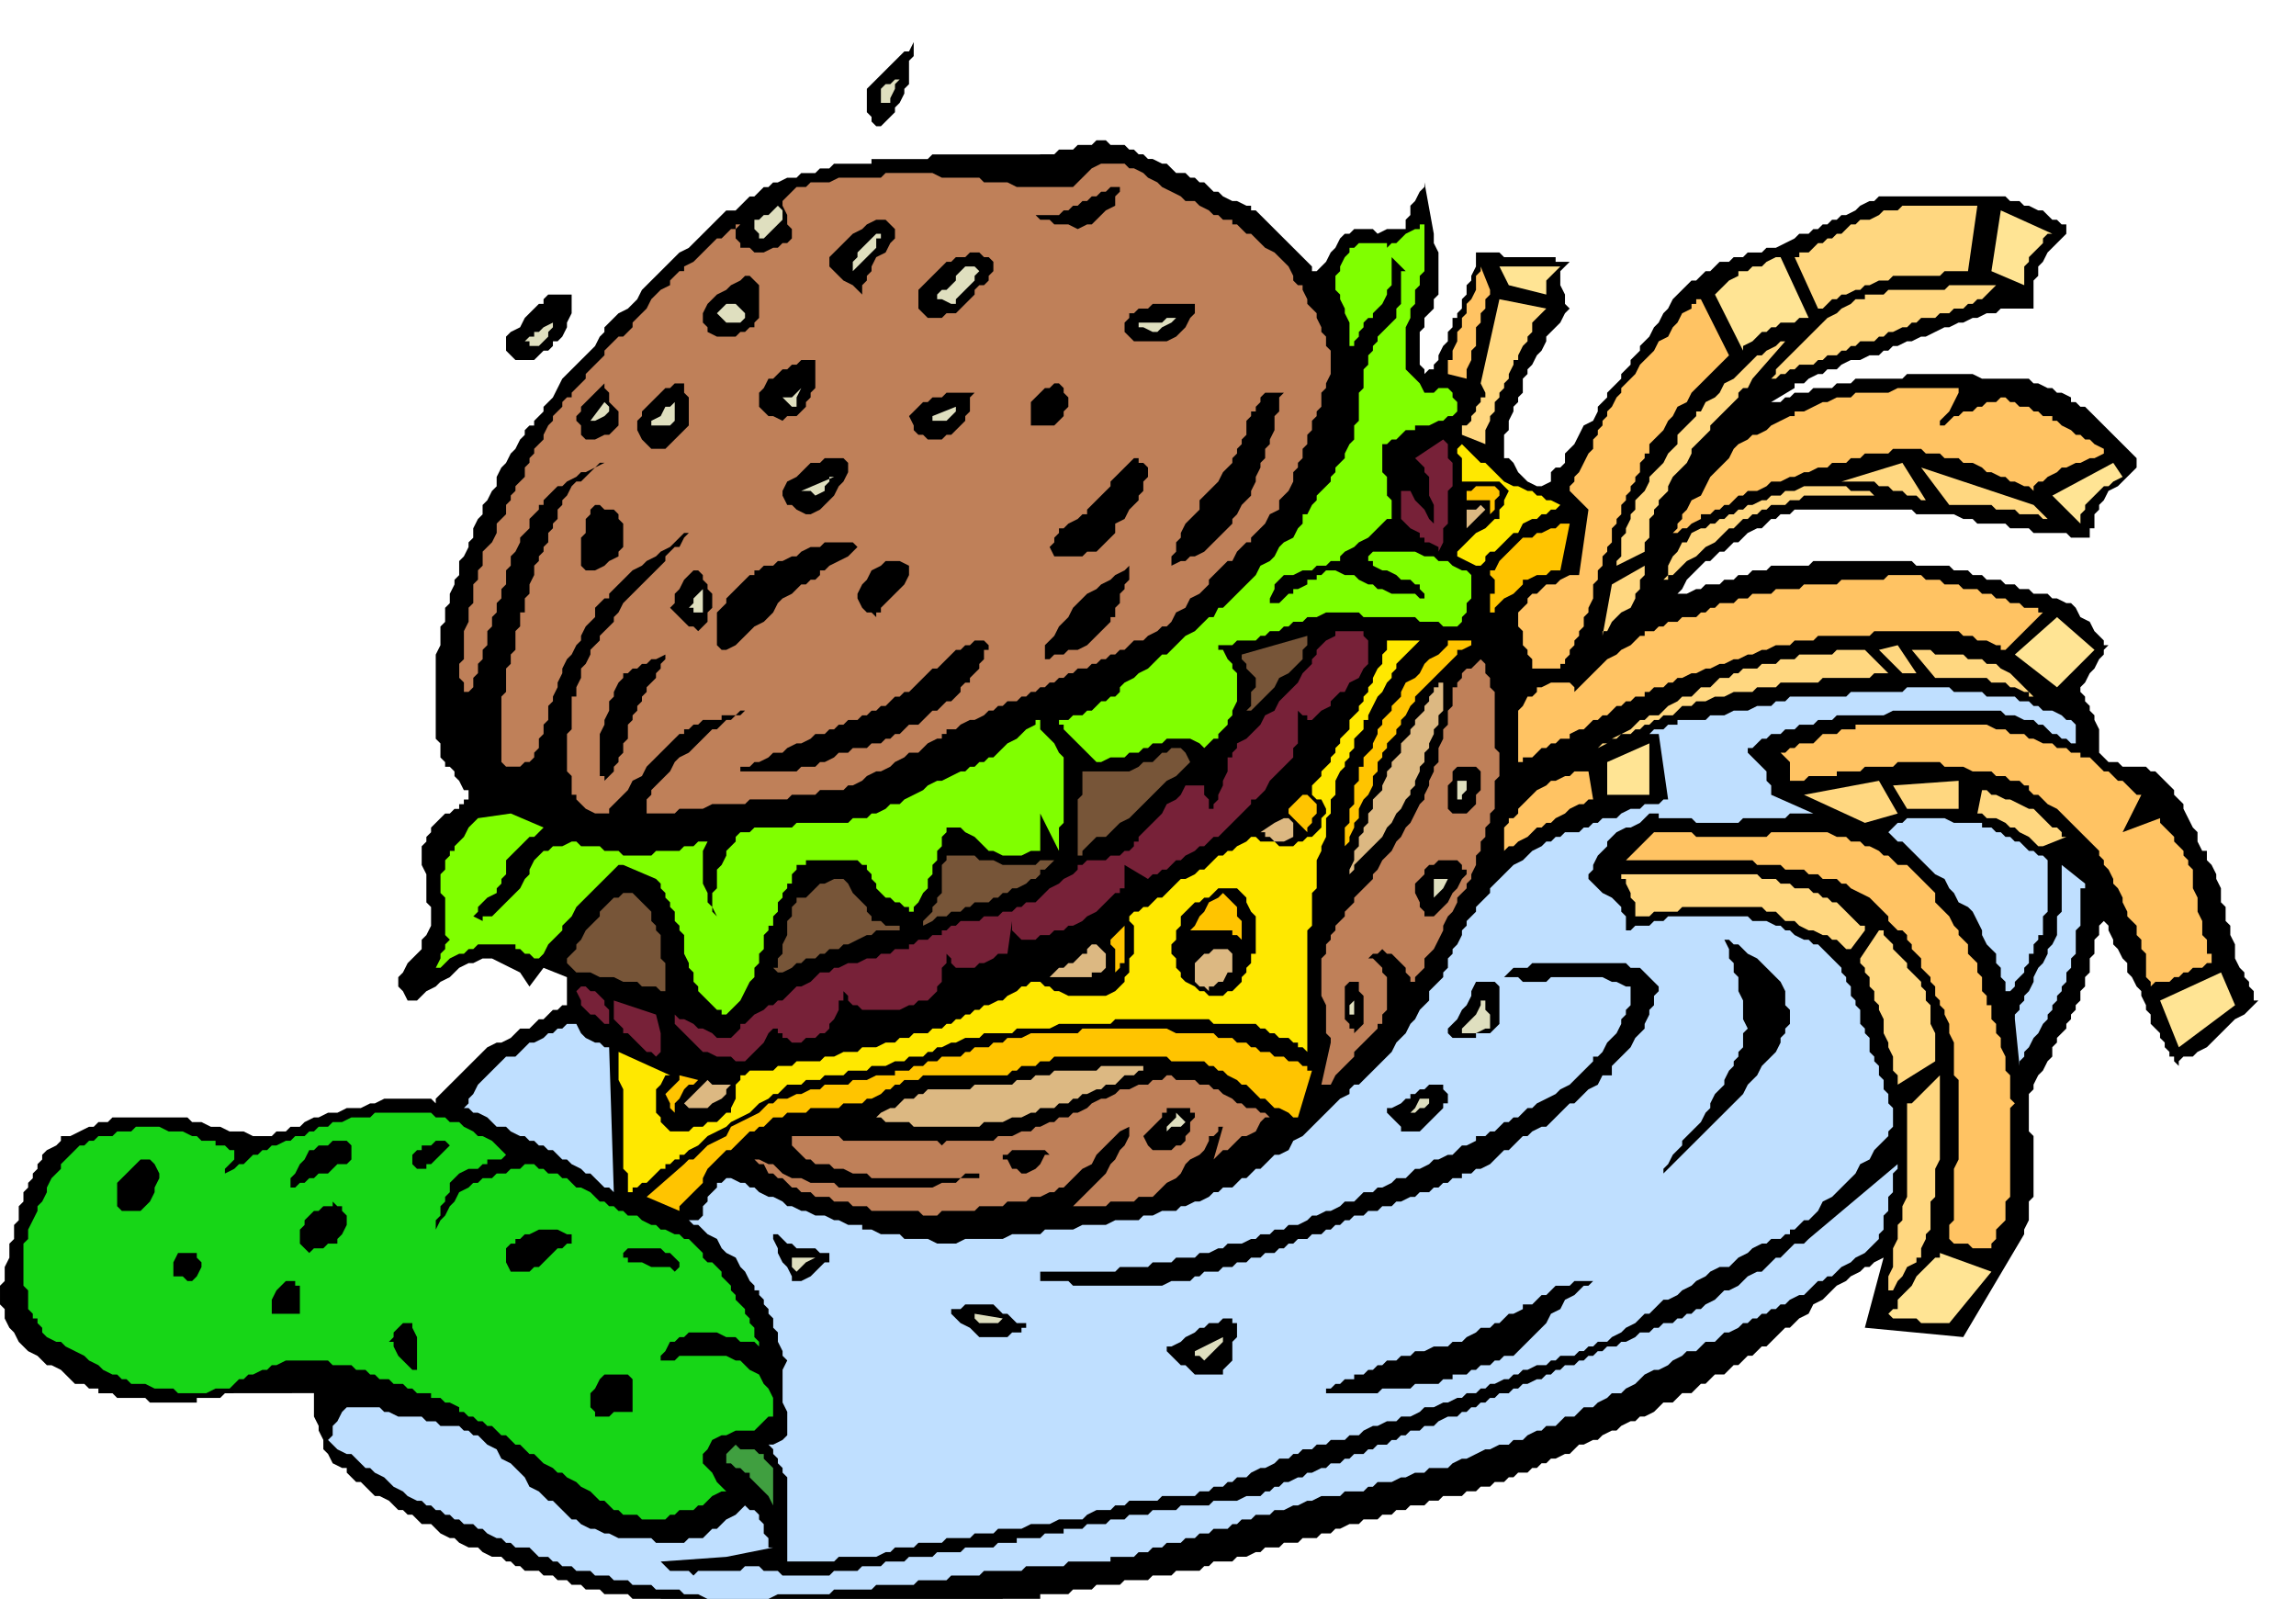 <svg xmlns="http://www.w3.org/2000/svg" width="490.455" height="341.545" fill-rule="evenodd" stroke-linecap="round" preserveAspectRatio="none" viewBox="0 0 490 342"><style>.brush1{fill:#000}.pen1{stroke:none}.brush2{fill:#bf8059}.brush3{fill:#80ff00}.brush4{fill:#ffc363}.brush5{fill:#ffd780}.brush6{fill:#ffe494}.brush7{fill:#772138}.brush8{fill:#ffe800}.brush9{fill:#ffc400}.brush10{fill:#dcb882}.brush12{fill:#bfdfff}.brush14{fill:#dfdfbf}</style><path d="M222 33h3l1-1h3l1-1h3l1-1h2l1 1h3l1 1h1l1 1h1l1 1h1l2 1h1l1 1 1 1h2l1 1h1l1 1h1l1 1 1 1h1l1 1 2 1h1l2 1h1v1h1l1 1 1 1 1 1 1 1 1 1 2 2 1 1 1 1 1 1 1 1 1 1v1h1l1-1 1-1 1-2 1-1 1-2 1-1h1l1-1h4l1 1 2-1h4v-2l1-1v-2l1-1 1-2 1-1v-1l2 11v2l1 2v9l-1 1v2l-1 1-1 1v2l-1 1v7l1 1v1l1-1h1v-1l1-1v-1l1-2 1-1v-2l1-1v-2h1v-1l1-1v-2l1-1v-2l1-1v-1l1-2v-3h5l1 1h11v1h3l-1 1-1 1v3l1 2v2l1 1-1 1-1 2-1 1-1 1-1 1v1l-1 2-1 1-1 2-1 1v1l-1 1v3l-1 1v1l-1 1v1l-1 2v2l-1 1v5h1l1 1 1 2 1 1 1 1 2 1h1l2-1v-2l1-1h1l1-1v-2l1-1 1-1 1-2 1-2 2-1 1-2v-1l1-1 1-1v-1l1-1 1-1 1-1v-1l1-1 1-1v-1l1-1 1-1v-1l1-1 1-1 1-2 1-1 1-2 1-1 1-2 1-1 1-1 1-1 1-1h1l1-1 1-1h1l1-1 1-1h2l1-1h2l1-1h3l1-1h2l2-1 2-1 1-1h2l1-1h1l1-1h1l1-1h1l1-1h1l2-1 1-1 2-1h1l1-1h27l1 1h2l1 1h1l2 1h1l1 1 1 1h1l1 1h1v2l-1 1-1 1-1 1-1 1-1 2-1 1v2l-1 1v6h-7l-1 1h-2l-2 1h-1l-2 1h-1l-2 1h-1l-2 1-2 1h-1l-2 1h-1l-2 1h-1l-1 1h-1l-1 1h-2l-2 1h-2l-2 1-1 1h-2l-1 1h-1l-2 1-1 1h-2v1l-5 3h2l1-1h1l1-1h3l1-1h4l1-1h3l1-1h10l1-1h14l2 1h10l1 1h1l2 1h1l1 1h1l2 1v1h1l1 1h1l1 1 1 1 1 1 1 1 1 1 1 1 1 1 1 1 1 1 1 1 1 1v2l-1 1-1 1-2 2-2 1-1 2-1 1v1l-1 1v3h-1v2h-4l-1-1h-7l-1-1h-4l-1-1h-6l-1-1h-2l-2-1h-8l-1-1h-25l-1 1h-2l-1 1h-1l-1 1-1 1h-1l-2 1-1 1-1 1h-1l-1 1-1 1h-1l-1 1-1 1h-1l-1 1-1 1-1 1-1 1-1 2-1 1v1-1h2l2-1h1l1-1h3l1-1h2l1-1h2l1-1h3l1-1h8l1-1h21l1 1h7l1 1h3l1 1h2l1 1h3l1 1h2l1 1h2l1 1h3l1 1h1l2 1h1l1 1 1 2 2 1 1 2 1 1 1 1v1h1l-1 1v1l-1 1-1 2-1 1-1 2-1 1v1l1 1v1l1 1v1l1 1v1l1 2v5l1 1 1 1h2l1 1h5l1 1h1l1 1 1 1 1 1 1 1v1l1 1 1 1v1l1 2 1 2 1 1v2l1 2h1v2l1 1 1 2v1l1 2v3l1 1v3l1 1v2l1 2v3l1 2 1 1v1l1 1v1l1 1v2h1l-1 1-1 1-1 1-2 1-2 2-1 1-1 1-1 1-1 1-2 1-1 1h-2l-1 1v1l-1-1v-1h-1v-1l-1-1v-1l-1-1v-1l-1-1-1-1v-2l-1-1v-1l-1-2v-1l-1-1-1-2-1-1v-2l-1-1-1-2-1-1v-1l-1-2v-1l-1-1v-1 1l-1 1v2l-1 1v3l-1 1v3l-1 1v2l-1 1v2l-1 1v1l-1 1v1l-1 1v1l-1 1-1 1v1l-1 1v2l-1 1-1 2-1 1-1 2v1l-1 1v8l1 1v13l-1 1v4l-1 2v1l-13 22-21-2 4-15-2 1-1 1h-1l-1 1-2 1-1 1-2 1-1 1-2 2-2 1-1 2-2 1-2 2h-1l-1 1-1 1-1 1-1 1h-1l-1 1-1 1h-1l-1 1-1 1h-1l-1 1-1 1h-2l-1 1-1 1h-1l-1 1-1 1h-2l-1 1-1 1h-2l-1 1-1 1-2 1h-1l-1 1h-1l-2 1-1 1h-1l-2 1-1 1h-1l-2 1h-1l-1 1-1 1h-1l-2 1h-1l-1 1h-1l-1 1h-1l-1 1h-2l-1 1h-1l-1 1h-2l-1 1h-2l-1 1h-2l-1 1h-4l-1 1h-2l-1 1h-3l-1 1h-2l-1 1h-2l-1 1h-3l-1 1h-2l-2 1h-1l-1 1h-2l-1 1h-3l-1 1h-3l-1 1h-3l-1 1h-1l-2 1h-2l-1 1h-4l-1 1h-1l-1 1h-5l-1 1h-4l-1 1h-5l-1 1h-5l-1 1h-4l-1 1h-6v1h-8l-1 1h-5l-1 1h-5l-1 1h-6l-1 1h-17l-1-1h-15l-1-1h-10l-1-1h-6l-2-1h-6l-1-1h-5l-1-1h-3l-1-1h-2l-1-1h-2l-1-1h-2l-1-1h-3l-1-1h-1l-1-1h-1l-1-1h-2l-2-1-1-1h-2l-2-1-1-1h-1l-2-1-1-1-1-1h-2l-1-1-1-1h-1l-1-1h-1l-1-1-1-1-2-1h-1l-1-1-1-1-1-1h-1l-1-1-1-1v-1h-1l-2-1-1-2-1-1v-2l-1-2v-1l-1-2v-5H48l-1 1h-5v1H32l-1-1h-6l-1-1h-3v-1h-2l-1-1h-2l-1-1-1-1-1-1-2-1h-1l-1-1-1-1-2-1-1-1-1-1-1-2-1-1-1-2v-2l-1-1v-4l1-1v-3l1-2v-3l1-1v-3l1-1v-3l1-1v-2l1-1v-1l1-1v-1l1-1v-1l1-1v-1l1-1 2-1 1-1v-1h2l2-1 2-1h1l1-1h2l1-1h16l1 1h2l2 1h2l2 1h3l2 1h4l1-1h2l1-1h2l1-1 2-1h1l2-1h2l2-1h3l2-1h1l2-1h10l1 1v-1l1-1 1-1 1-1 1-1 1-1 1-1 1-1 1-1 1-1 1-1 1-1 2-1h1l2-1 1-1 1-1h2l1-1 1-1h1l1-1 1-1h1l1-1h1v-6l-5-2-3 4-2-3-6-3h-2l-2 1h-1l-2 1-1 1-1 1-2 1-1 1-2 1-1 1-1 1h-2l-1-2-1-1v-2l1-1 1-2 1-1 1-1 1-1v-2l1-1 1-2v-4l-1-1v-6l-1-2v-4l1-1v-1l1-1v-1l1-1 1-1 1-1h1l1-1h1v-1h1v-1h1v-2h-1l-1-2-1-1v-1l-1-1h-1v-1l-1-1v-3l-1-1v-18l1-2v-4l1-1v-3l1-1v-2l1-2v-1l1-1v-3l1-1 1-2v-1l1-1v-2l1-2 1-1v-2l1-1 1-2 1-1v-2l1-2 1-1 1-2 1-1 1-2 1-1v-1l1-1h1v-1l1-1 1-1v-1l1-1 1-1 1-2 1-2 1-1 1-1 1-1 1-1 1-1 1-1 1-1 1-2 1-1v-1l1-1 1-1 1-1 2-1 1-1 1-1 1-2 1-1 1-1 1-1 1-1 1-1 1-1 1-1 1-1 2-1 1-1 1-1 1-1 1-1 1-1 1-1 1-1 1-1h2l1-1 1-1 1-1h1l1-1 1-1h1l1-1h1l2-1h2l1-1h3l1-1h2l1-1h8v-1h12l1-1h23zM108 73v2l1 1 1 1h4l1-1 1-1h1l1-1v-1h1l1-1 1-2v-1l1-2v-4h-5l-1 1v1h-1l-2 2-1 1-1 2-2 1-1 1v1zm77-53v4l1 1v1l1 1h1l1-1 1-1 1-1v-1l1-1 1-2v-1l1-1v-5l1-1V9l-1 2h-1l-1 1-1 1-1 1-1 1-1 1-1 1-1 1-1 1v1z" class="pen1 brush1"/><path d="M171 40h1l1-1h4l2-1h9l1-1h10l2 1h8l1 1h5l2 1h12l1-1 1-1 1-1 1-1 2-1h5l1 1h1l2 1 1 1 2 1 1 1 2 1 2 1 1 1h2l1 1 2 1 1 1h1l1 1h2v1h1l1 1 1 1h1l1 1 1 1 1 1 2 1 1 1 1 1 1 1 1 2v1l1 1h1v1l1 2v1l1 1 1 1v1l1 2v1l1 1v2l1 1v5l-1 2v1l-1 1v3l-1 1v1l-1 1v2l-1 1v2l-1 1v2l-1 1v1l-1 1v2l-1 2-1 1-1 1v2l-2 1-1 2-1 1-1 1-1 1v1h-1l-1 1-1 1-1 2h-1l-1 1-1 1-1 1-1 1v1l-1 1-1 1-2 1-1 2-2 1-1 2-1 1h-1l-1 1-2 1-1 1h-2l-1 1-1 1h-1l-1 1h-1l-1 1h-1l-1 1h-1l-1 1h-2l-1 1h-1l-1 1h-1l-1 1h-1l-1 1h-1l-1 1h-1l-1 1h-1l-1 1h-2l-1 1h-1l-1 1h-1l-1 1-2 1h-1l-2 1-1 1h-2v1h-1v1h-1l-2 1-1 1-1 1h-2l-1 1-2 1-1 1-2 1h-1l-2 1-1 1-2 1h-1l-1 1h-5l-1 1h-5l-1 1h-8l-1 1h-7l-2 1h-5l-1 1h-6v-3l1-1v-1l1-1 1-1 1-1 1-1 1-2 1-1 2-1 1-1 2-2 1-1 1-1h1l1-1 1-1h1l1-1h1l1-1h-1l-1 1h-3v1h-4l-1 1h-1l-1 1h-1v1h-1l-1 1-1 1-1 1-1 1-2 2-1 1-1 2-2 1-1 2-1 1-1 1-1 1-1 1v1h-3l-2-1-1-1-1-1v-1h-1v-4l-1-1v-8l1-1v-7h1v-2l1-2v-2l1-1 1-2v-1l1-1 1-1v-1l1-1 1-1 1-1v-1l1-1 1-2 1-1 1-1 1-1 1-1 1-1 1-1 1-1 1-1 1-1v-1l1-1 1-1h1l1-2 1-1h1-2l-1 1-1 1-1 1-2 1-1 1-2 1-1 1-2 1-1 1-2 2-1 1-1 1v1h-1l-1 1-1 1v2l-1 1-1 1-1 2v1l-1 1-1 2-1 1-1 2v1l-1 2v1l-1 2v1l-1 1v3l-1 1v2l-1 1v2l-1 1v1l-1 1h-1l-1 1h-3l-1-1v-14l1-1v-5l1-1v-2l1-1v-4l1-1v-3h1v-3l1-1v-2l1-2v-2l1-1v-1l1-1v-1l1-1v-2l1-1v-1l1-1v-2l1-1v-1l1-1 1-2 1-1h1l2-2 1-1 2-1h1l1-1h1-1l-1 1h-2l-1 1-2 1h-1l-1 1-2 1-1 1h-1l-1 1-1 1-1 1v1h-1v1l-1 1-1 1v2l-1 1-1 1v1l-1 2-1 1v2l-1 1v3l-1 1v2l-1 1v2l-1 1v2l-1 1v3l-1 1v2l-1 1v2l-1 1v2l-1 1h-1v-2l-1-1v-3l1-1v-6l1-2v-3l1-1v-4l1-1v-2l1-1v-3l1-1 1-1 1-2v-2l1-1 1-1v-2l1-1v-1l1-1v-1l1-1 1-1v-2l1-1v-1l1-1v-1l1-1 1-1v-1l1-2 1-1v-1l1-1 1-1v-1l1-1h1v-1l1-1 1-1 1-1v-1l1-1 1-1 1-1 1-1v-1l1-1 1-1 1-1h1l1-1 1-1v-1l1-1 1-1 1-1 1-2 1-1 1-1 2-1v-1l1-1 1-1h1v-1l2-1 1-1 1-1 1-1 1-1 1-1h1l1-1 1-1h1l1-1h-1v3l1 1v1h2l1 1h2l2-1h1l1-1h1l1-1v-2l-1-1v-2l-1-2v-1l1-1 1-1 1-1h1z" class="pen1 brush2"/><path d="M285 61v-2l1-1v-1l1-2 1-1v-1h1l1-1h6v1l1-1h1l1-1 1-1 2-1h1v-1h1v10l-1 1v2l-1 1v3l-1 1v2l-1 2v9l1 1 1 1 1 1 1 2h2l1-1h2l1 1v1l1 1v2l-1 1h-1l-1 1h-1l-2 1h-3v1h-2l-1 1-1 1h-1l-1 1h-1v6l1 1v4l1 1v4h-1l-1 1-1 1-1 1-1 1-2 1-1 1-2 1-1 1v1h-2l-1 1h-2l-1 1h-2l-2 1h-2l-1 1-1 1v1l-1 2v1h2l1-1 1-1h1v-1h1l2-1v-1h2v-1h1l1-1h2l2 1h2l1 1 2 1h1l1 1h1l2 1h5l1 1h1v-1l-1-1v-1h-1l-1-1h-2l-1-1-2-1h-1l-2-1v-1h-1v-1l1-1h9l2 1h2l1 1h2l1 1 2 1h1l1 1v5l-1 1v2l-1 1v1l-1 1h-3l-1-1h-4l-1-1h-11l-1-1h-7l-2 1h-2l-1 1h-2l-1 1h-1l-1 1h-2l-1 1h-1l-1 1h-4l-1 1h-3v1h1l1 2 1 1v1l1 1v6l-1 2v1l-1 1v1l-1 1-1 1v1h-1l-1 1-1 1v1-1l-1-1-2-1h-5l-1 1h-2l-1 1h-1l-1 1h-2l-1 1h-3l-2 1h-1l-1-1-2-2-1-1-1-1-1-1-1-1v-1h-1v-1h2l1-1h2l1-1h1l1-1 1-1h1l1-1h1l1-1v-1l1-1 2-1 1-1 2-1 1-1 1-1 1-1h1l1-1 1-1 2-2 2-1 1-1 2-2h1l1-2h1l1-1 1-1 1-1 2-2 1-1 1-1 1-2 2-1 1-1 1-2 1-1 2-1 1-2 1-1v-2h1l1-2 1-1v-1l1-1 1-1 1-1v-1l1-1v-1l1-1 1-1v-1l1-2 1-1v-3l1-1v-6l1-1v-4l1-1v-2l1-1v-1l1-1v-1l1-1 1-1 1-1 1-1v-2l1-1v-7h1l-1-1-1-1-1-1v6l-1 1v1l-1 2-1 1-1 1v1h-1l-1 1v1l-1 1v1l-1 1v1h-1v1-6l-1-2v-1l-1-2v-1l-1-1v-1z" class="pen1 brush3"/><path d="m309 80 4 1v-2l1-2v-2l1-1v-4l1-1v-2l1-1v-2l1-1v-1l-2-5v1l-1 1v3l-1 2-1 1v2l-1 1v2l-1 1v2l-1 2v2h-1v3z" class="pen1 brush4"/><path d="m320 64-4 18 1 2v1h-1v1l-1 1v1l-1 1v1l-1 1h-1v2l5 2v-3l1-2v-1l1-1v-2l1-1v-1l1-1v-1l1-1v-1l1-2v-1h1v-1l1-2 1-1v-1l1-1v-2l1-1 1-1 1-1-10-2z" class="pen1 brush5"/><path d="m320 57 2 4 8 2v-3l1-1 1-1 1-1h-13z" class="pen1 brush6"/><path d="M222 154v2l1 1 1 1 1 1 1 2 1 1v14l-1 1v5l-4-8v8h-2l-2 1h-4l-2-1h-1l-1-1-1-1-1-1-2-1-1-1h-3v1l-1 1v2l-1 1v2l-1 1v2l-1 1v2l-1 1-1 2-1 1v1h-1v-1h-1l-1-1h-1l-1-1h-1l-1-1-1-1v-1l-1-1v-1l-1-1v-1h-1l-1-1h-11v1h-2v1l-1 1v2h-1v1l-1 1v1l-1 1v2l-1 1v2h-1v1l-1 1v3l-1 1v2l-1 1v2l-1 1-1 2-1 2-1 1-1 1-1 1h-1v-1h-1l-1-1-1-1-1-1-1-1v-1l-1-1v-2l-1-1v-1l-1-2v-4l-1-1v-1l-1-1v-2l-1-1v-1l-1-1v-1l-1-1v-1l-1-1-7-3h-1l-1 1-1 1-1 1-2 2-2 2-1 1-1 1-1 2-1 1-1 1v1l-1 1-1 1-1 1-1 2-1 1h-1l-1-1h-1l-1-1h-1v-1h-8l-1 1h-1l-1 1h-1l-2 1-1 1-1 1h-1l-1 1 1-1 1-2v-1l1-1v-1l1-1-1-1v-8l-1-1v-4l1-1v-2l1-1v-1h1v-1l1-1 1-1 1-2 1-1 1-1 7-1 7 3-1 1-1 1h-1l-1 1-1 1-1 1-1 1-1 1v3l-1 1v1l-1 1v1l-2 1-1 1-1 1v1l-1 1 2 1v-1h2l1-1 1-1 1-1 1-1 1-1 1-1 1-2 1-1v-1l1-2 1-1 1-1h1l1-1h2l2-1h1l1 1h4l1 1h3l1 1h6l1-1h5l1-1h2l1-1h2l-1 2v7l1 2v2l1 1v1l1 1v1-1l-1-2v-3l1-1v-4l1-1 1-2v-1l1-1 1-1v-1l1-1h2l1-1h8l1-1h11l1-1h3l1-1h1l2-1 1-1h2l1-1 2-1 2-1 1-1 2-1h1l2-1 2-1h1l1-1h1l1-1h1l1-1h1l1-1 1-1 1-1 2-1 1-1 1-1 2-1v-1h1z" class="pen1 brush3"/><path d="m308 94 1 1v3l1 1v5l-1 1v7l-1 1v3l-1 2v-1l-2-1h-1v-1h-1v-1l-2-1-1-1-1-1v-6h2l1 2 1 1 1 1 1 2 1 1v-4l-1-2v-4l-1-1v-1l-1-1-1-1 6-4z" class="pen1 brush7"/><path d="m312 95 1 1 1 1 2 2h1l1 1 1 1 2 2 2 1h1l2 1h1l1 1h1l1 1h1l2 1h1-1l-1 1h-1l-1 1h-1l-1 1h-1l-2 1-1 2h-1l-1 1-1 1-1 1-1 1h-1l-1 1v1l-1 1h-1l-4-2v-1l1-1 1-1 1-1 1-1 2-1 1-1 1-1h1v-2l1-1v-1l1-2-1-1-1-1h-8v-5l-1-1v-1l1-1z" class="pen1 brush8"/><path d="M313 108v-3h1l1-1h4l1 1v1l-1 1v2l-1 1v-3h-5v1z" class="pen1 brush9"/><path d="M313 109h2l1-1 1 1-1 1-1 1-2 2v1-5z" class="pen1 brush10"/><path d="M318 123v-1h1l1-2 1-1 1-1 2-2 1-1h2l1-1h1l2-1h1l1-1h2l-2 10h-2l-1 1h-2l-2 1h-1v1l-1 1-1 1-2 1-1 1-1 1v1h-1v1-5h1v-3l-1-1z" class="pen1 brush9"/><path d="m335 105 4 4-2 14h-2l-2 1-1 1h-2l-1 1-1 1h-1l-1 1v1l-2 2v3l1 1v3l1 1v1l1 1v2h6v-1h1v-1l1-1v-1l1-1v-1l1-1v-1l1-1v-2l1-1v-1l1-2v-3l1-1v-2l1-1v-2l1-1v-1l1-1v-3l1-1v-1l1-1v-2l1-1v-1l1-1v-1l1-1v-1l1-1v-2l1-1v-1h1v-2l1-1 1-1 1-1 1-2 1-1 1-2 2-1 1-2 1-1 1-1 2-2 1-1 1-1 1-1 1-1-6-12h-1v1h-1v1l-2 1-1 2-1 1-1 2-2 1-1 2-2 2-1 1-1 2-1 1-1 1-1 1v1l-1 1-1 2-1 1v1l-1 1v1l-1 1v1l-1 1v2l-1 1-1 2-1 2-1 1v1l-1 1v1z" class="pen1 brush4"/><path d="m366 63 6 12v-1l2-1 1-1 1-1h1l1-1h1l1-1h3l1-1h2l-6-13h-1l-2 1-1 1h-2l-1 1h-2v1l-2 1-1 1-1 1-1 1z" class="pen1 brush6"/><path d="M383 55h1v-1h2l1-1 1-1h1l1-1h1l1-1h1l1-1 1-1h1l1-1h2l2-1 1-1h3l1-1h16l-2 14h-5l-1 1h-10l-1 1h-2l-2 1h-1l-1 1h-1l-2 1h-1l-1 1h-1l-1 1-1 1h-1l-5-11z" class="pen1 brush5"/><path d="m427 45-2 13 7 3v-4l1-1v-1l1-1 1-1 1-1v-1l1-1h1l-11-5z" class="pen1 brush6"/><path d="m378 81 1-1v-1l1-1 1-1 1-1 2-2 1-1 2-2 1-1 2-2 2-1 1-1 2-1 1-1h2v-1h4l1-1h12l1-1h11-1l-1 1-1 1-1 1h-1l-1 1h-1l-1 1h-2l-1 1h-2l-1 1h-3l-1 1h-1l-1 1h-1l-2 1h-1l-1 1h-1l-1 1h-3l-1 1h-1l-1 1h-1l-1 1h-2l-1 1h-1l-1 1h-3l-1 1h-1l-1 1h-1l-1 1h-1zm-36 55 2-11 7-4v2l-1 1v2l-1 1v1l-1 2-2 1-1 1-1 1-1 2h-1v1zm3-15v-1l1-1v-4l1-1v-1l1-2v-1l1-1v-2l1-1 1-1 1-2v-1l1-1 1-1 1-1 1-2 1-1 1-1v-2l1-1 1-1 1-1 1-1v-1h1l1-2 2-1 1-1 1-2 2-1 1-1 1-1 2-2 1-1h1l1-1 2-1 1-1h1l-7 8-1 2h-1l-1 1v1l-1 1-1 1-1 1-1 1-1 1-1 1v1l-1 1-1 1-1 1-1 1v1l-1 2-1 1-1 1-1 1-1 2v1l-1 1-1 1v1l-1 1v1l-1 1v4l-1 1v2l-6 3z" class="pen1 brush5"/><path d="m357 114 1-1v-1l1-1v-1l1-1 1-2 2-1 1-2 1-2 1-1 2-2 1-1 1-2 1-1 2-1 1-1h1l2-1 1-1 2-1 2-1h1v-1h2l2-1 2-1h1l2-1h3l1-1h7l2-1h13v1l-1 2-1 2-1 1-1 1v1h1l1-1 1-1h1l1-1h2l1-1h1l1-1h2l1-1h1l1 1h1l1 1h2l1 1h1l1 1h2v1h1l1 1 2 1 1 1h1l1 1h1l1 1 2 1v1h1-1l-2 1h-1l-2 1h-1l-2 1h-1l-1 1-2 1-1 1h-1l-1 1v1l-1-1h-1l-2-1h-1l-1-1h-1l-2-1h-1l-1-1-2-1h-2l-1-1h-3l-1-1h-3l-1-1h-6l-1 1h-5l-1 1h-2l-1 1h-3l-1 1h-2l-2 1h-1l-2 1h-1l-2 1h-2l-1 1-2 1h-2l-1 1h-1l-1 1-1 1h-1l-1 1h-1l-1 1h-2v1l-2 1-1 1h-1l-1 1h-1z" class="pen1 brush4"/><path d="m355 124 1-1v-2l1-2 1-1 1-2h1l1-2 2-1h1l1-1h1l1-1h1l1-1h1l1-1h1l1-1h1l2-1h1l1-1h2l1-1h2l2-1h9l1 1h4l1 1h-15l-1 1h-2l-1 1h-3l-1 1h-1l-1 1h-1l-1 1h-1l-1 1-1 1h-1l-1 1-1 1-1 1-2 1-1 1-1 1-2 1-1 1-1 1-1 1h-1v1h-1zm38-21h7l1 1h2l1 1h2l1 1h2l1 1h1l-5-8-13 4zm17-3 6 8h9l1 1h4l1 1h4l1 1h1l-3-3-24-8z" class="pen1 brush5"/><path d="m438 106 6 6v-2l1-1v-1l1-1 1-1 1-1 1-1h1l1-1 2-1-2-3-13 7z" class="pen1 brush6"/><path d="M329 147h-1v1l-1 1h-1l-1 2-1 1v12-1h1v-1h2l1-1 1-1h1l1-1h1l1-1h2v-1l2-1h1l1-1 1-1h1l1-1h1l1-1 1-1h1l1-1h1l1-1h2v-1h1l1-1h2l1-1h1l1-1h1l2-1h1l2-1h1l2-1h1l2-1h1l2-1h1l2-1h1l2-1h3l1-1h4l1-1h11l1-1h18l1 1h2l1 1h2l2 1h1v1h1l8-8h-1v-1h-3l-1-1h-2l-1-1h-2l-1-1h-2l-1-1h-3l-1-1h-3l-1-1h-3l-1-1h-7l-1 1h-9l-1 1h-7l-1 1h-5l-1 1h-4l-1 1h-2l-1 1h-3l-1 1h-1l-1 1h-1l-1 1h-3l-1 1h-2l-1 1h-1l-1 1h-2v1h-1l-1 1-1 1-2 1-1 1-2 1-1 1-1 1-1 1-1 1-1 1-1 1-1 1v-1l-1-1h-4l-2 1z" class="pen1 brush4"/><path d="M340 160h1l1-1h1l1-1h1l1-1 2-1 1-1 1-1h1l1-1h2l1-1 1-1 2-1 1-1h2l1-1 1-1h2l1-1 1-1h2l1-1h1l1-1h3l1-1h3l1-1h3l1-1h7l1-1h6l5 5h-3l-1 1h-10l-1 1h-8l-1 1h-4l-1 1h-4l-2 1h-2l-2 1h-2l-1 1h-2l-1 1-1 1h-2l-1 1h-1l-1 1h-1l-1 1h-1l-1 1h-2l-2 1-1 1-2 1h-1zm61-21 5 5h3l-4-6-4 1zm7 0 5 6h11l1 1h3l1 1h1l2 1h1v1h1l-1-1-1-1-2-2-1-1-2-1-1-1h-2l-1-1h-3l-1-1h-6l-1-1h-4z" class="pen1 brush5"/><path d="m439 132-9 8 9 7 8-8-8-7z" class="pen1 brush6"/><path d="m265 140 14-4v2l-1 1v2l-1 1-1 1-1 1-2 1-1 2-2 2-1 1-1 1-1 1h-1l1-1v-3l1-1v-2l-1-1-1-1v-1l-1-1v-1zm-11 23-1-2-1-1h-2l-1 1h-1l-1 1-1 1h-2l-1 1-2 1h-10v5l-1 1v13-1h1v-1l1-1 1-1 1-1h2l1-1 1-1 1-1 2-1 1-1 1-1 1-1 1-1 1-1 1-1 1-1 1-1 2-1 1-1 1-1 1-1zm-29 21-1 1-1 1h-1v1l-1 1h-1l-1 1-2 1h-1l-1 1h-1l-1 1h-1l-1 1h-3l-1 1h-1l-1 1h-2l-1 1h-2l-1 1-2 1v-1l1-1 1-1v-1l1-1v-1l1-1v-6l1-1v-1h6l1 1h3l2 1h7l1-1h3zm-33 15h-5l-1 1h-1l-2 1-2 1h-1l-1 1h-2l-1 1h-1l-1 1h-2l-1 1h-1l-1 1-2 1h-1l-1-1h1v-2l1-1v-2l1-2v-3l1-1v-2l1-1v-1h2l1-1 1-1 1-1h1l2-1h2l1 1 1 2 1 1 1 1 1 1v1l1 1v1h2l1 1h3v1zm-50 13v-6l-1-1v-5l-1-1v-1l-1-1v-2l-1-1-1-1-1-1-1-1h-2l-1 1h-1l-1 1-1 1-1 1v1l-1 1-1 1-1 1-1 2-1 1v1l-1 1-1 1v1l1 1 1 1h3l2 1h3l2 1h3l1 1h3l1 1h1z" class="pen1" style="fill:#775538"/><path d="m124 211-1 1 1 2v1l1 1 1 1h1l1 1 1 1h1v-3l-1-1v-1l-1-1-1-1h-1l-1-1h-1zm7 3v4l1 1 1 1v1h1l1 1 1 1 1 1 1 1h1l1 1 1-1v-4l-1-4-9-3zm13 3v2l1 1 1 1 1 1 1 1 1 1 1 1h1l2 1h3l1 1h2l1-1 1-1 1-1 1-1 1-2 1-1h1v-1 2h1v1h1l1 1h2l1-1h2l1-1h1l1-1v-1l1-1 1-2v-2h1v-5 3l1 1v1l1 1h1l1 1h8l2-1h1l1-1h2l1-1 1-1v-1l1-1v-3l1-1v-3 1l1 1v1l1 1h4l1-1h1l2-1 1-1h2l1-7v2l1 1 1 1h3l1-1h2l1-1h2l1-1h1l2-1 1-1 2-1 1-1 1-1 1-1 1-1h1v-1h1v-5l5 3 1-1h1l1-1h1l1-1 1-1h1l1-1 2-1 1-1h1l1-1 1-1h1l1-1 1-1 1-1 1-1 1-1 1-1 1-1v-1h1l1-1 1-1 1-2 1-1 1-1 1-1 1-1 1-1v-2l1-1v-9 2l1 1h1v1h1l1-1 1-1 2-1v-1l1-1 1-1h1l1-2 2-1 1-2 1-1v-5l-1-1v-1h-6v1l-2 1-1 1-1 1v1l-1 1v1l-1 1-1 1-1 2-1 1-1 1-1 1-1 1-1 2-2 1-1 2-1 1-1 1-1 1-2 1v1l-1 1v1h-1v3l-1 2v1l-1 2v1l-1 1v1h-1v-2l-1-1v-2h-4l-1 2-1 1-2 1-1 2-1 1-2 2-1 1-1 1v1h-1v1l-1 1h-1l-1 1h-2l-1 1h-4l-1 1h-1v1l-1 1-2 1-1 1-2 1-1 1-1 1-1 1h-2l-1 1h-1l-1 1h-2l-1 1h-3l-1 1h-4l-1 1h-1l-1 1h-1v1h-2l-1 1h-2l-1 1h-1v1h-3l-1 1h-2l-1 1h-2l-2 1h-2l-2 1h-1l-1 1h-2l-1 1-1 1-2 1h-1l-1 1-1 1-1 1h-1l-1 1h-1l-1 1-2 1-1 1-1 1h-1v1l-1 1-1 1h-3l-1-1-2-1h-1l-1-1-2-1h-1l-1-1z" class="pen1 brush7"/><path d="M296 137h8v-1h1-1v1h-1l-1 1-1 1-2 2-1 1v1l-1 1v1l-1 1-1 2-1 1-1 2-1 2v1h-1v2l-1 1-1 1v2l-1 1v1l-1 1v1l-1 1-1 2v3l-1 1v3l-1 1v4l-1 2v1l-1 2v6l-1 1v7l-1 1v26l1 1-1-1-1-1h-1v-1h-1l-1-1h-2l-1-1h-1l-1-1h-1l-1-1h-9l-1-1h-20l-1 1h-11l-2 1h-7l-1 1h-6l-1 1h-3l-2 1h-1l-2 1h-1l-1 1h-1l-1 1h-3l-1 1h-2l-2 1h-3l-1 1h-4l-1 1h-4l-1 1h-3l-1 1h-3l-1 1-1 1h-1l-1 1-2 1-1 1-1 1-2 1-2 1-1 1-2 1-2 1-1 1-1 1-2 1-1 1h-1v1h-1l-1 1h-1v1h-1l-1 1-1 1-1 1h-1l-1 1h-1v1h-1v1-5l-1-1v-17l-1-2v-6l11 5h-1l-1 2-1 1v5l1 1v1l1 1 1 1h4l1-1h2l1-1h2l1-1 1-1h1v-1l1-2v-3l1-1v-1h1l1-1h5l1-1h3l1-1h5l1-1h2l2-1h3l1-1h3l2-1h2l1-1h2l1-1h3l1-1h2l1-1h1l1-1h1l1-1h1l1-1h1l1-1h1l2-1h1l1-1 2-1 1-1h1l1-1h2l1 1h1l1 1h1l2 1h8l2-1 1-1 1-1v-1l1-1v-3l1-1v-6l-1-1v-1l1-1h1l1-1h1l1-1 1-1h1l1-1 1-1 1-1 1-1h1l2-1 1-1h1l1-1 1-1 1-1h1l1-1h1l1-1 2-1 1-1h1l1 1h3l1 1h3l1-1h1l1-1h1l1-1 1-1v-2l1-1v-1l-1-2h-1l-1-1v-2l1-1 1-1v-1l1-1 1-1v-1l1-1v-1l1-1v-1l1-1 1-1v-2l1-1 1-1v-1l1-1v-1l1-1v-1l1-1v-1l1-2 1-1v-2l1-1v-2z" class="pen1 brush8"/><path d="m272 176-3 2h1v1h1l1 1h2l2-1v-3l-1-1h-1l-2 1z" class="pen1 brush10"/><path d="m275 173 3-3h1l1 1 1 1v2l-1 1v1l-1 1v2-1l-1-1-1-1-1-1-1-1v-1z" class="pen1 brush9"/><path d="M223 209h1l1-1 1-1h1l1-1h1l1-1 1-1h1v-1l1-1h1l1 1 1 1v3l-1 1h-2v1h-10z" class="pen1 brush10"/><path d="m237 201 3-3v8h-1v1l-1 1v1-6l-1-1v-1z" class="pen1 brush9"/><path d="m151 231-1 1-1 1-1 1-1 1-1 1 1 1h4l1-1 2-1 1-1v-1l1-1h-4l-1-1z" class="pen1 brush10"/><path d="m149 231-4-1v1l-1 1-1 1-1 1 1 2v1l1 1v-2l1-1 1-2 1-1h1l1-1z" class="pen1 brush9"/><path d="m99 237 1-1v-1l1-1 1-2 1-1 1-1 1-1 1-1 1-1 1-1h2l1-1 1-1 1-1h1l2-1 1-1h1l1-1h1l1-1h2l1 2 1 1 2 1h1l1 1h1l1 31-1-1h-1l-1-1-1-1-1-1h-1l-1-1-2-1-1-1h-1l-1-1-1-1h-1l-1-1h-1l-1-1h-1l-1-1h-1l-2-1-1-1h-2l-1-1-1-1-2-1h-1l-1-1h-1z" class="pen1 brush12"/><path d="m138 256 7 3v-1l1-1 1-1 1-1 1-1 1-1v-1l1-2 1-1 1-1 1-1 1-1h1l1-1 1-1 1-1 1-1h1l1-1h1l1-1 1-1h2l1-1h4l1-1h6l1-1h4l1-1h1l2-1 1-1h1l1-1h1l1-1h3l1-1h18l1-1h1l1-1h3l1-1h2l1-1h24l1 1h7l1 1h1l1 1h1l1 1 2 1 1 1h1l1 1 1 1 1 1h1l1 1 1 1h1l2 1 1 1h1l3-10h-1v-1h-1l-1-1h-2l-1-1h-2l-1-1h-2l-1-1h-1l-1-1h-2l-1-1h-3l-1-1h-8l-2-1h-18l-1 1h-10l-2 1h-3l-1 1h-2l-1 1h-3l-1 1h-1l-1 1h-4l-1 1h-2l-1 1h-2l-1 1h-3v1h-4l-2 1h-3l-1 1h-5l-1 1h-2l-2 1h-1l-2 1h-2l-1 1h-1l-1 1-1 1-2 1-2 1-2 1-1 2-2 1-2 1-1 1-1 1-1 1h-1l-1 1-8 7z" class="pen1 brush9"/><path d="m187 239 1-1 2-1h1l1-1 1-1h2l1-1h1l1-1h9l1-1h8l1-1h3l1-1h3l1-1h9l1-1h10-1v1h-1l-1 1h-2l-1 1-1 1h-2l-1 1h-1l-2 1h-1l-1 1h-1l-1 1h-2l-1 1h-3l-1 1h-1l-2 1h-2l-2 1h-4l-1 1h-14l-1-1h-5l-1-1h-1z" class="pen1 brush10"/><path d="M250 230h-1l-1 1h-2l-1 1h-2l-2 1h-2l-1 1-2 1h-1l-2 1-1 1-2 1h-1l-1 1h-2l-1 1h-1l-2 1h-1l-1 1h-2l-2 1h-3l-1 1h-10l-1 1-1-1h-20l-1-1h-10v2l1 1 1 1 1 1h1l1 1h3l1 1h2l2 1h3l1 1h19l1-1h5-2v1h-4l-1 1h-3l-2 1h-20l-1-1h-5l-2-1h-2l-2-1-1-1-1-1h-1l-2-1h-1l1 1h1l1 2h1l1 1h1l1 1 1 1h1l1 1h2l1 1h3l1 1h3l1 1h3l1 1h10l1 1h3l1-1h7l1-1h5l1-1h4l1-1h2l2-1h1l1-1h1l1-1 1-1 1-1 1-1 2-1 1-2 1-1 1-1 1-1 1-1 1-1 2-1v2l-1 2-1 1-1 2-1 1-1 2-1 1-2 2-1 1-1 1-1 1-1 1h7l1-1h5l1-1h3l1-1 1-1 1-1 2-1 1-1 1-2 1-1 2-1 1-1 1-2v-1h1l1-1v-1h1l-2 7 1-1 1-1h1l1-1 1-1 1-1h1l2-1 1-2 1-1h1l-1-1h-1l-1-1h-2l-1-1h-1l-1-1-2-1-1-1h-1l-1-1h-2l-1-1h-4l-1-1zm32 2 2-9v-1l-1-1v-6l-1-2v-8l1-1v-2l1-1v-1l1-1v-1l1-1 1-1v-1l1-1 1-1v-1l1-1 1-1 1-1 1-1v-1l1-1 1-2 1-1 1-1 1-2 1-1 1-2 1-1 1-2 1-2 1-1v-1l1-2v-1l1-2v-1l1-1v-3l1-2v-2l1-1v-3l1-1v-4h1v-1l1-1v-1l1-1h1l1-1 1-1v-1 1l1 1v2l1 1v2l1 1v12l1 1v5l-1 1v6l-1 1v2l-1 1v2l-1 1v2l-1 1v2l-1 2v1l-1 1v1l-1 1-1 1v1l-1 2-1 1-1 2v1l-1 2-1 2-1 1-1 1v2l-1 1-1 1v1h-1v-1l-1-1v-1l-1-1-1-1-1-1h-1l-1-1-1 1h-1l-1 1h1l1 1 1 1v1l1 1v7l-1 1v2h-1v1l-1 1-1 1-1 1-1 1-1 1v1l-1 1-1 1-1 1-1 1-1 2h-2z" class="pen1 brush2"/><path d="M288 188v-1l1-1v-1l1-1 1-1 1-1 2-2 1-1 1-2 1-1 1-2 1-1 1-2 1-1v-1l1-1v-1l1-2v-1l1-1v-2l1-1v-1l1-2v-1l1-1v-2l1-1v-6h-1v1h-1v1l-1 1v1l-1 1v1l-1 1-1 1v1l-1 1v1l-1 1-1 1v2l-1 1-1 1v1l-1 1v1l-1 2v1l-1 1-1 1v2l-1 1v2l-1 1v1l-1 1v2l-1 1v2l-1 2v2z" class="pen1 brush10"/><path d="M287 183v-6l1-1v-3l1-1v-4l1-1v-3h1v-2l1-1 1-1v-1l1-2v-1l1-1v-1l1-1 1-1v-1l1-1 1-1v-1l1-2 2-1 1-1 1-2 1-1 2-1 1-1 1-1v-1h5v1l-2 1h-1v1l-1 1-1 1-1 1-1 1-1 1-1 1-1 1-1 1-1 1v1l-1 1-1 2-1 1v1l-1 1v1l-1 1-1 1v1l-1 1v1l-1 1v2l-1 1v2l-1 2-1 1-1 2v2l-1 1v1l-1 2v1l-1 1v2z" class="pen1 brush9"/><path d="M343 163v7h9v-11l-9 4z" class="pen1 brush6"/><path d="M340 171h-1l-1 1h-1l-2 1-1 1-2 1-1 1h-1l-1 1h-1l-1 1-1 1-2 1-1 1h-1l-1 1v-5l1-1v-1h1l1-1v-1l1-1 1-1 1-1 1-1 2-1 1-1h1l2-1h1l1-1h3l1 6z" class="pen1 brush4"/><path d="M352 157h2l2 14h-1l-1 1h-3l-1 1h-2l-2 1-1 1h-3l-1 1h-1l-1 1h-1l-1 1h-3l-1 1h-1l-1 1h-1l-1 1-2 1-1 1-1 1-2 1-1 1-2 2-1 1-1 1v1l-1 1-1 1-1 1v1l-1 1-1 1v1l-1 1v1l-1 2-1 1v1l-1 1v2l-1 1v1l-1 1-1 1-1 1v2l-1 1-1 1-1 2-1 1-1 2-1 1-1 1-1 2-1 1-1 1-1 1-1 1-1 1-1 1-1 1h-1l-1 1v1l-2 1-1 1-1 1-1 1-1 1-1 1-1 1-1 1-1 1-2 1-1 2-2 1h-1l-1 1-1 1-1 1h-1l-1 1-1 1h-1l-1 1-1 1h-2l-1 1h-1l-1 1-2 1h-1l-2 1h-1l-1 1h-3l-2 1h-2l-1 1h-5l-2 1h-5l-2 1h-6l-1 1h-6l-2 1h-8l-2 1h-4l-2-1h-5l-1-1h-4l-2-1h-2v-1h-3l-2-1h-1l-2-1h-2l-2-1h-1l-2-1h-1l-1-1-2-1h-1l-2-1-1-1h-1l-1-1h-1l-2-1h-1l-1 1h-1v1l-1 1-1 1v1l-1 1v2l-1 1h-3 1l1 1h1l1 1 1 1 2 1 1 2 1 1 2 1 1 2 1 1 1 2 1 1v1h1v1l1 1v1l1 1v1l1 1v2l1 1v2l1 2v1l1 1-1 2v7l1 2v5l-1 1-2 1h-2 1l1 1v1l1 1v1l1 1v1l1 1v18h10l1-1h8l2-1h1l1-1h4l1-1h5l1-1h5l1-1h4l1-1h5l2-1h4l2-1h5l1-1 2-1h3l1-1h2l1-1h6l1-1h7l1-1h2l1-1h2l1-1h1l1-1h2l1-1 2-1h1l2-1 1-1h2l1-1h1l1-1h2l1-1h2l1-1h3l1-1h2l1-1 2-1h1l2-1h2l1-1h2l2-1 1-1h2l2-1h1l2-1h1l1-1h2l1-1h1l1-1h1l2-1h1l1-1h1l1-1h1l2-1h2l1-1h1l1-1h3l1-1h1l1-1h1l1-1h2l1-1 2-1 1-1 2-1 1-1 1-1h1l1-1 1-1 1-1h1l2-1 1-1 2-1 1-1 2-1 1-1 2-1h2l1-1 1-1 2-1 1-1 2-1h1l1-1h2l1-1h1v-1h1l1-1 1-1h1l1-1 1-1 1-2 2-1 2-2 1-1 2-2 1-2 2-1 1-2 1-1 1-1 1-1v-1l1-1v-4l-1-1v-2l-1-1v-2l-1-1v-2l-1-1v-1l-1-1v-3l-1-1v-1l-1-1v-3l-1-1v-1l-1-1v-2l-1-1v-1l-1-1v-1l-1-1-1-1-1-1-1-1-1-1h-1l-1-1h-1l-2-1-1-1h-1l-1-1h-1l-2-1h-3l-1-1h-17l-1 1h-2l-1 1h-3l-1 1h-1v-3l-1-1v-1l-1-1-1-1-2-1-1-1-1-1-1-1v-1l1-1v-1l1-2 1-1 1-1v-1l1-1 1-1 2-1h1l2-1 1-1 1-1h2v1h7l1 1h9l1-1h9l1-1h5l-9-4v-2l-1-1v-2l-2-2-1-1-1-1v-1h1l1-1 1-1h1l1-1h2l1-1h2l1-1h3l1-1h3l1-1h10l2-1h23l1 1h2l2 1h2l1 1h1l1 1 1 1h1l1 1h1l1 1h1v-4l-1-1h-1l-1-1-2-1h-2l-1-1h-1l-1-1h-2l-1-1h-6l-1-1h-6l-1-1h-9l-1 1h-11l-1 1h-12l-1 1h-2l-1 1h-3l-2 1h-3l-2 1h-3l-1 1h-6v1h-2l-1 1h-2l-1 1z" class="pen1 brush12"/><path d="m380 161 1 1 1 1v4h3l1-1h6v-1h5l1-1h6l1-1h9l1 1h4l2 1h4l1 1h2l1 1h2l1 1h1v1l1 1h1l1 1 1 1 2 1 1 1 1 1 1 1 1 1 1 1 1 1 1 1 1 1 1 1v1l1 1v1l1 1 1 2v1l1 1 1 2v1l1 2v1l1 1 1 1v2l1 1v2l1 1v5l1 1v1l1-1h3l1-1h1l1-1h1l1-1h2l1-1h1v-2h-1v-3l-1-1v-3l-1-2v-3l-1-2v-4l-1-1v-1l-1-1v-1l-1-1-1-1v-1l-1-1-1-1-1-1v-1l-8 3 4-8h-1l-1-1-1-1-1-1h-1l-1-1-1-1h-1l-1-1-1-1-1-1h-2v-1h-2l-1-1h-2l-1-1h-2l-2-1h-1l-1-1h-3l-1-1h-2l-2-1h-28v1h-3l-1 1h-3l-1 1-1 1h-3l-1 1h-1l-1 1h-1z" class="pen1 brush4"/><path d="m385 170 13 6 7-2-4-7-16 3zm19-2 3 5h11v-6l-14 1zm19 1-1 5h1l1 1h2l2 1 1 1h1l1 1 2 1 1 1 1 1h1l5-2h-1v-1l-1-1h-1l-2-2-1-1-1-1h-1l-2-1-2-1h-1l-2-1h-1l-1-1h-1z" class="pen1 brush5"/><path d="m403 178 1-1 1-1h1l1-1h8l2 1h6v1h2l1 1h1l1 1h1l1 1h1l1 1 1 1h1l1 1h1l1 1v11l-1 1v4h-1v1l-1 1v2h-1v2l-1 1v1l-1 1-1 1v1l-1 1h-1v-2l-1-1v-2l-1-1v-2l-1-1-1-1-1-2v-1l-1-2-1-2-1-1-2-1-1-2-1-1-1-2-2-1-1-1-2-2-1-1-1-1-1-1-1-1h-1l-1-1-1-1z" class="pen1 brush12"/><path d="M440 185v10l-1 1v4l-1 2-1 1v1l-1 2-1 1-1 2v1l-1 2-1 1v1l-1 1v1l-1 1v1l1 10v-1l1-1v-1l1-1 1-2 1-1 1-2 1-1v-1l1-1v-1l1-1v-1l1-1v-1l1-1v-2l1-1v-2l1-1v-5l1-1v-8h1v-1l-5-4z" class="pen1 brush12"/><path d="m461 214 4 10 12-9-3-7-13 6z" class="pen1 brush6"/><path d="m347 184 6-6h8l1 1h15l1-1h12l2 1h2l1 1h2l1 1h1l2 1 1 1h1l1 1 1 1h2l1 1 1 1 1 1 1 1 1 1 1 1v2l1 1 1 1 1 1 1 2 1 1v1l1 1 1 1v2l1 1 1 1v2l1 1v3l1 1v2h1v3l1 1v2l1 1v2l1 2v3l1 1v5l1 1-1 1v19l-1 1v4l-1 1-1 1v2l-1 1v1h-1v1-1h-3l-1-1h-3l-1-1v-3l1-1v-11l1-2v-17l-1-1v-7l-1-2v-2l-1-2v-1l-1-1v-1l-1-1v-2l-1-1v-1l-1-1-1-1v-2l-1-1-1-1v-1l-1-1v-1l-1-1h-1l-1-1-1-1v-1l-1-1-1-1-1-1-1-1-2-1-2-1-1-1h-1l-1-1h-3l-1-1h-2l-1-1h-4l-1-1h-5l-1-1h-27z" class="pen1 brush4"/><path d="M346 188h1v1l1 2v1l1 1v3h3l1-1h5l1-1h17l1 1h2l1 1 1 1h2l1 1 2 1h1l2 1h1l1 1h1l1 1 1 1h1l3-4v-1h-1l-1-1-1-1-1-1-1-1-1-1h-1l-1-1h-1l-1-1h-1l-1-1h-3l-1-1h-2l-1-1h-3l-1-1h-29v1zm51 17v1l1 1v1l1 1v2l1 1v2l1 1v1l1 2v3l1 2v1l1 2v3l1 1v2l8-5v-6l-1-2v-4l-1-1v-2l-1-1v-1l-1-1-1-1-1-1v-1l-1-1-1-1-1-1v-1l-2-2v-1h-1l-4 6zm11 31 6-6v18l-1 2v6l-1 1v6l-1 1v1l-1 2v2h-1v1l-2 1-1 2-1 1-1 2h-1v-3l1-2v-4l1-2v-3l1-1v-3l1-2v-20h1z" class="pen1 brush5"/><path d="M414 268v1h-1l-1 1-1 1-1 1-1 1-1 2-1 1-1 1-1 1v2h-1l-1 1 1 1h5l1 1h6l9-11-11-4z" class="pen1 brush6"/><path d="M75 301h-1l-1 1-1 2-1 1v2l-1 1 1 1 1 1 2 1h1l1 1 1 1 1 1h1l1 1 2 1 1 1 1 1 2 1 1 1 2 1h1l1 1h1l1 1h1l1 1h1l1 1h1l1 1h2l1 1h1l1 1 2 1h1l1 1h1l1 1h3l1 1 1 1h2l1 1h1l1 1h2l1 1h3l1 1h3l1 1h3l1 1h4l1 1h5l1 1h3l2 1h13l2-1h11l1-1h8l1-1h8l1-1h6l1-1h6l1-1h8l1-1h8l1-1h9v-1h5l1-1h2l1-1h2l1-1h3l1-1h2l1-1h2l1-1h3l1-1h1l1-1h2l1-1h3l1-1h2l2-1h1l2-1h1l2-1h4l1-1h4l1-1h1l1-1h3l2-1h1l2-1h2l1-1h4l1-1 2-1h1l2-1 2-1h1l2-1h2l1-1h2l1-1 2-1h1l1-1h2l1-1 1-1h2l1-1 1-1h2l1-1 2-1 1-1h2l1-1 2-1 1-1 1-1 2-1h1l2-1 1-1 2-1 1-1h2l1-1 1-1h2l1-1 1-1h1l2-1 1-1h1l1-1h1l1-1h1l1-1h1l1-1h1l1-1 2-1h1l1-1 1-1 1-1h1l1-1h1l2-2 2-1 1-1 2-1 1-1 1-1 1-1v-1l1-1v-3l1-1v-3l1-1v-4l1-1v-1l-19 16-1 1h-2l-1 1-1 1-1 1h-1l-1 1-1 1-1 1h-1l-2 1-1 1-1 1-2 1h-1l-1 1-1 1-2 1-1 1h-1l-1 1h-1l-1 1h-1l-1 1h-2l-1 1h-1l-1 1h-2l-1 1-2 1h-1l-1 1h-2l-1 1h-1l-1 1h-1l-1 1h-1l-1 1h-2l-1 1h-1l-1 1h-1l-1 1h-1l-2 1h-1l-1 1h-1l-1 1h-2l-1 1h-1l-1 1h-1l-1 1h-1l-1 1h-1l-1 1h-2l-2 1-1 1h-2l-1 1h-2l-1 1h-1l-1 1h-1l-1 1h-2l-1 1h-1l-1 1h-2l-1 1h-1l-1 1h-2l-1 1h-1l-2 1h-1l-1 1h-1l-2 1h-1l-1 1h-1l-1 1h-1l-1 1h-3l-2 1h-5l-1 1h-6l-1 1h-5l-1 1h-4l-1 1h-3l-1 1h-4l-1 1h-4v1h-4l-1 1h-5v1h-4l-1 1h-6l-1 1h-5l-1 1h-5l-1 1h-4l-1 1h-4l-1 1h-5l-1 1h-10l-1-1h-3l-1-1h-3l-1 1h-9l-1 1-1-1h-4l-1-1-1-1 14-1 10-2h-1v-2l-1-1v-2l-1-1v-1l-1-1h-1l-1-1v-1 1l-1 1-1 1-2 1-1 1-1 1h-1l-1 1-1 1h-3l-1 1h-6l-1-1h-7l-2-1h-1l-2-1h-1l-2-1-1-1h-1l-1-1-1-1-1-1-1-1h-1l-1-1-1-1-2-1-1-2-1-1-2-2-2-1-1-2-2-1-1-1-1-1h-1l-1-1h-1l-1-1h-4l-1-1h-2l-1-1h-5l-2-1h-1l-1-1h-6z" class="pen1 brush12"/><path d="M48 251v-1l1-1 1-1v-2h-1l-1-1h-2v-1h-3l-1-1h-1l-2-1h-3l-2-1h-5l-1 1h-3l-1 1h-3l-1 1h-1l-1 1h-1l-1 1-1 1-1 1-1 1v1l-1 1-1 1-1 2v1l-1 2-1 1v1l-1 2-1 2v2l-1 1v9l1 1v4l1 1v1h1v1l1 1v1l1 1 2 1h1l1 1 2 1 2 1 1 1 2 1 1 1 2 1h1l1 1h1l1 1h3l2 1h4l1 1h6l2-1h3l1-1 1-1h1l1-1h1l2-1h1l1-1h1l2-1h9l1 1h4l1 1h2l1 1h1l1 1h2l1 1h2l1 1h1l1 1h3v1h2l1 1h1l2 1v1h1l1 1h1l1 1h1l1 1h1l1 1 1 1h1l1 1 1 1h1l1 1 1 1h1l1 1 1 1 2 1 1 1h1l1 1 2 1 1 1 2 1 1 1 1 1h1l1 1 1 1h1l1 1h3l1 1h5l1-1h1l1-1h3l1-1h1l1-1 1-1 2-1h1l-1-1-1-1-1-2-1-1-1-1v-2l1-1 1-2 2-1h1l2-1h4l1-1 1-1 1-1h1v-4l-1-2-1-1-1-2-2-1-1-1-1-1h-1l-2-1h-10l-1 1h-3v-1l1-1 1-2h1l1-1h1l1-1h6l2 1h2l1 1h3l1 1h1-1v-1l-1-1v-2l-1-1v-1l-1-1v-1l-1-1-1-1v-1l-1-1v-1l-1-1-1-1v-1l-1-1-1-1h-1l-1-1v-1l-1-1-1-1-1-1h-1l-1-1h-1l-2-1h-1l-1-1h-1l-2-1-1-1h-2l-1-1h-1l-1-1h-1l-1-1h-1l-1-1-1-1-2-1h-1l-1-1-1-1h-1l-1-1h-2l-1-1h-1l-1-1h-2l-1 1h-2l-1 1h-2l-1 1h-2l-1 1h-1l-1 1-2 1-1 2-1 1-1 2-1 1-1 2v1l-1 1v2-2l1-1v-3l1-1v-2l1-1v-1l1-1v-2l1-1 1-1 2-1h2l1-1h1v-1h3l1-1h1-1l-1-1-1-1-1-1-2-1h-1l-1-1-2-1-1-1h-2l-1-1h-2l-1-1H80l-1 1h-4l-2 1h-2l-1 1h-2l-1 1h-1l-1 1h-2l-1 1h-1l-2 1h-1l-1 1h-1l-1 1h-1l-1 1-1 1h-1l-1 1-2 1z" class="pen1" style="fill:#17d617"/><path d="M162 66v2l-1 1v1h-1l-1 1h-1l-1 1h-4l-2-1v-1l-1-1v-2l1-2 1-1 1-1 2-1 1-1 2-1 1-1h1l1 1 1 1v5zm22-5v2l-1-1-1-1-2-1-1-1-1-1-1-1v-2l2-2 1-1 2-2 2-1 1-1 2-1h2l1 1 1 1v2l-1 1-1 2-2 1-1 2v1l-1 1v1l-1 1zm24 2-1 1-1 1-1 1-1 1h-2l-1 1h-3l-1-1-1-1v-4l1-1 1-1 1-1 1-1 1-1 1-1h1l1-1h2l1-1h2l1 1h1l1 1v2l-1 1v1l-1 1h-1l-1 1v1zm-3 21h3l-1 1v3l-1 1v1l-1 1-1 1-1 1h-1l-1 1h-3l-1-1h-1l-1-1v-1l-1-2 1-1 1-1 1-1h1l1-1h2l1-1h3zm-33 3-1 1-1 1h-2l-1 1-2-1h-1l-1-1-1-1v-3l1-1 1-2h1l1-1 1-1h1l1-1h1l1-1h3v6l-1 1v1l-1 1v1zm-26 5-1 1-1 1-1 1-1 1h-3l-1-1-1-1-1-2v-2l1-1v-1l1-1 1-1 1-1 1-1 1-1h1l1-1h2v2l1 1v6l-1 1zm-17-10v1l1 1v2l1 1 1 1v3l-1 1-1 1h-1l-2 1h-2l-1-1v-2l-1-1v-1l1-1v-1l5-5zm-3 27 1-1h1l1 1h2l1 1v1l1 1v5l-1 1v1l-2 1-1 1-2 1h-2l-1-1v-6l1-1v-3l1-1v-1zm46 1-2-1-1-1h-1l-1-2v-1l1-2 2-1 1-1 1-1 1-1h2l1-1h4l1 1v2l-1 2-1 1-1 2-1 1-1 1-1 1-2 1h-1zm53-19h-5v-5l1-1 1-1 1-1h1l1-1h1l1 1v1l1 1v2l-1 1v1l-1 1-1 1zm21-18h-4l-1-1-1-1v-2l1-1v-1h1l1-1h2l1-1h9v2l-1 1-1 2-1 1-1 1-2 1h-3zm16 27 1-1v-1l1-1v-1l1-1v-1l1-1v-3l1-1v-1h1v-1l1-1v-1l1-1h4l-1 1v3l-1 1v3l-1 2v1l-1 1v2l-1 1v1l-1 2v1l-1 2v1l-1 1-1 1-1 2-1 1v1l-1 1-1 1-1 1-1 1-1 1-1 1-2 1h-1l-1 1h-1l-2 1v-2l1-1v-2l1-1v-1l1-2 1-1 1-1 1-1v-2l1-1 1-1 1-1 1-1 1-2 1-1zm-24 14-1 1-2 2-1 1h-2l-1 1h-6l-1-2 1-1v-1l1-1v-1h1l1-1 2-1 1-1h1v-1l1-1 1-1 1-1 1-1 1-1v-1l1-1 1-1 1-1 1-1 1-1h1v1h1l1 1v2l-1 1v2l-1 1v1l-1 1-1 1-1 2-2 1v2zm0 18h-1v1l-1 1-1 1-1 1-1 1-1 1-2 1h-2l-1 1h-2l-1 1h-1v-3l1-1 1-1 1-2 1-1 1-1 1-2 1-1 1-1 1-1 2-1 1-1 2-1 1-1 2-1 1-1v3l-1 1v1l-1 1v2l-1 1v2zm-49-3-1 1v1h-1v1l-1-1h-1l-1-1-1-2v-1l1-2 1-1 1-2 2-1 1-1h3l2 1v2l-1 2-1 1-1 1-1 1-1 1zm-46 1 1-1v-2l1-1 1-2 1-1 1-1h1l1 1v1l1 1v1l1 1v3l-1 1v2l-1 1-1 1-1-1h-1l-1-1-1-1-1-1-1-1zm18-7v-1h1l1-1h2l1-1h1l2-1h1l1-1 2-1h2l1-1h6l1 1h1-1l-1 1-1 1-2 1-2 1-1 1h-1v1l-1 1h-1l-1 1h-1l-1 1-1 1-2 1-1 1-1 2-1 1-1 1-2 1-1 1-2 2-1 1-2 1h-1l-1-1v-7l1-1 1-1v-1l1-1 1-1 1-1 1-1 1-1h1zm-18 16-1 1-2 1h-1l-1 1h-1l-1 1h-1l-1 1h-1v1l-1 1-1 2v1l-1 1v2l-1 2v1l-1 2v9h1v1l1-1 1-1v-1l1-1v-1l1-1v-2l1-1v-3l1-1v-1l1-1v-1l1-1v-1l1-1v-1l1-1 1-1v-1l1-1v-1l1-1v-1l1-1zm15 26v-1h2l1-1h1l2-1 1-1h2l1-1 2-1h1l2-1 1-1h2l1-1h1l1-1h1l1-1h2l1-1h1l1-1h1l1-1h1l1-1 1-1h1l1-1h1l1-1 1-1 1-1 1-1 1-1h1l1-1 1-1 1-1 1-1h1l1-1h1l1-1h2l1 1v1h-1v2l-1 1v1l-1 1-1 1v1h-1l-1 1v1l-1 1-1 1h-1l-1 1-1 1h-1l-1 1-1 1-1 1h-2l-1 1-1 1h-1l-1 1h-1l-1 1h-2l-1 1h-3l-1 1h-2l-1 1-2 1h-1l-1 1h-3l-1 1h-12zm63-119 1 1h2l1 1h3l2 1 2-1h1l1-1 1-1 1-1 2-1v-2l1-1v-1h-2l-1 1h-1l-1 1h-1l-1 1h-1l-1 1h-1l-1 1h-1l-1 1h-5z" class="pen1 brush1"/><path d="M161 48v-1h1l1-1h1l1-1 1-1 1 1v2l-1 1-1 1-1 1-1 1h-1v-1l-1-1v-1zm-4 17h-2l-1 1-1 1 1 1 1 1h3l1-1v-1l-1-1-1-1zm25-9v2l1-1 1-1 1-1 1-1 1-1v-2h1v-1h-1l-1 1-1 1-1 1-1 1v1l-1 1zm18 7v1h1l2 1h1v-1l1-1 1-1 1-1 1-1v-1l1-1-1-1h-2l-1 1-1 1v1l-1 1-1 1h-1l-1 1zm43 6v1h1l2 1h1l1-1 2-1 1-1h-2l-1 1h-5zm-44 20v1h3l1-1 1-1v-1l-5 2zm-28 16h2l1 1 2-1v-1l1-1v-1h1l-7 3zm-4-20 1 1 1 1h1v-2l1-2 1-1-3 3h-2zm-23 1v4l-1 1h-4v-1l2-1 1-2h1l1-1zm-15 0 1 1v1l-1 1-2 1h-1l3-4zm-11-17v1l-1 1v1l-1 1-1 1h-2v-1h-1l1-1h1v-1h1l1-1 2-1zm74-52-1 1v1l-1 2v1h-2v-3l1-1h1l1-1h1zm-42 109v5h-2v-1h-1l1-1v-1l1-1 1-1z" class="pen1 brush14"/><path d="m252 196 1-1 2-2h1l1-1h1l1-1 1-1h4l1 1 1 1v1l1 2 1 1v8h-1v2l-1 1v1l-1 1v1l-1 1-1 1h-1l-1 1h-3l-1-1h-1l-1-1-2-1-1-1v-1l-1-1v-2l-1-1v-2l1-1v-2l1-1v-2z" class="pen1 brush1"/><path d="m254 199 1-1 1-2 1-1 1-2 2-1 1-1 1 1 1 1 1 1v2l1 1v4l-1-1h-1v-1h-9z" class="pen1 brush9"/><path d="M255 206v4l1 1h1l1 1v-1h1l1-1h1l1-2h1v-4l-1-1h-3l-1 1h-1l-2 2z" class="pen1 brush10"/><path d="M165 264h1l1 1 1 1h1l1 1h4l1 1h2v2h-1l-1 1-1 1-1 1-2 1h-2v-1l-1-2-1-1-1-2v-1l-1-2v-1zm38 16v1l1 1 1 1 2 1 1 1 1 1h6l1-1h2v-1h1v-1h-2l-1-1-1-1h-1l-1-1-1-1h-6l-1 1h-2zm46 8h1l2-1 1-1 2-1 1-1h1l1-1h2l1-1h2v1h1v3l-1 1v4l-1 1-1 1v1h-6l-1-1-1-1h-1l-1-1-1-1-1-1v-1zm34 10v-1h1l1-1h1l1-1h2v-1h2l1-1h1l1-1h1l1-1h2l1-1h2l1-1h2l2-1h3l1-1h2l1-1 2-1 1-1h2l1-1h1l1-1 1-1h1l2-1v-1h2l1-1 1-1h1l1-1 1-1h3l1-1h5-1l-1 1h-1l-1 1-1 1-2 1-1 2-2 1-1 2-1 1-1 1-1 1-1 1-1 1-1 1-1 1h-2l-1 1h-1l-1 1h-2l-1 1h-1l-1 1h-3v1h-2l-1 1h-5l-1 1h-6l-1 1h-11zm85-97h1l1 1h1l1 1 1 1 2 1 1 1 1 1 2 2 1 1 1 2v3l1 1v3l-1 1v1l-1 1v1l-1 2-1 1-1 1-1 1-1 2-1 1-1 1-1 2-1 1-1 1-1 1-2 2-1 1-1 1-1 1-1 1-1 1-1 1-1 1-1 1-1 1-1 1-1 1-1 1v-1l1-1 1-2 1-1 1-1v-1l1-1 1-1 1-1 1-1 1-2 1-1v-1l1-2 1-1 1-1v-1l1-2 1-1v-1l1-1v-1l1-1v-3l1-1-1-2v-4l-1-2v-3l-1-1v-2l-1-1v-2l-1-2zm-146 71h16l1-1h6l1-1h4l1-1h4l1-1h2l2-1h1l1-1h3l2-1h1l1-1h2l1-1h2l1-1h2l2-1 1-1h1l2-1h1l2-1 1-1h2l1-1 1-1h2l1-1h1l2-1 1-1h2l1-1 1-1h1l2-1 1-1h1l2-1h1l1-1 1-1h1l2-1v-1h2l1-1h1l1-1 1-1h1l1-1h1l1-1 1-1h1l1-1 2-1 2-1 1-1 2-1 1-1 1-1 1-1 1-1 1-1v-1h1l1-1 1-2 1-1 1-1 1-2v-1l1-1v-1l1-1v-4h-1l-2-1h-1l-2-1h-11l-1 1h-5l-1-1h-3l1-1 1-1h3l1-1h20l1 1h2l1 1 1 1 1 1 1 1v1l-1 1v2l-1 1v1l-1 2v1l-1 1-1 1-1 2-1 1-1 1-1 1-1 1v2h-2l-1 2-2 1-1 1-1 1-1 1h-1l-1 1-1 1-1 1-1 1-1 1h-1l-2 1-1 1h-1l-1 1-1 1-1 1h-1l-1 1-1 1-1 1-2 1h-1l-1 1h-2v1h-2l-1 1h-1l-1 1h-1l-1 1h-2l-1 1h-1l-2 1h-1l-1 1h-2l-1 1h-2l-1 1h-2l-1 1h-1l-1 1h-1l-1 1h-1l-1 1h-2l-1 1h-2l-1 1h-1l-1 1h-1l-1 1h-2l-1 1h-2l-1 1h-2l-1 1h-2l-1 1h-3l-1 1h-1l-1 1h-4l-2 1h-19l-1-1h-7 1v-2z" class="pen1 brush1"/><path d="M301 235v-1h1l1-1h1l1-1h3v1l1 1v2h-1v1l-1 1-1 1-1 1-1 1-1 1h-4v-1l-1-1-1-1-1-1v-1h1l2-1 1-1h1zm9-13h5v-1h3l1-1 1-1v-8l-1-1h-4l-1 2v1l-1 2-1 1-1 2-1 1-1 1v1l1 1zm-22-12-1 1v7l1 1v1h1v1l1-1 1-1v-6l-1-1v-2h-2zm14-20v1l1 2v1l1 1v1h2l1-1 1-1 1-1 1-2 1-1 1-2 1-1v-1h-1v-1l-1-1h-4l-1 1h-1l-1 1v1l-1 1-1 1v1zm9-26-1 1v2l-1 1v5l1 1h3l1-1 1-1v-2l1-1v-4l-1-1h-4zM25 257v-4l1-1 1-1 1-1 1-1 1-1h2l1 1 1 2v1l-1 2v1l-1 2-1 1-1 1h-4l-1-1v-1zm14 16h-2v-3l1-2h4v1l1 1v1l-1 2-1 1h-1l-1-1zm20 8h-1v-3l1-2 1-1 1-1h2v1h1v6h-5zm10-14h-2l-1 1-1-1-1-1v-3l1-1v-1l1-1 1-1h1l1-1h2v-1l1 1h1v1l1 1v2l-1 2-1 1v1h-2l-1 1zm46 4h-1l-1 1h-4l-1-2v-3l1-1h1v-1h1l1-1h1l2-1h4l2 1h1v2h-1l-1 1h-1l-1 1-1 1-2 2zm20 31h-4l-1 1h-3v-1l-1-1v-3l1-1 1-2 1-1h5l1 1v7zm-47-19h-2l-1 1-1 1v1l-1 1h1v1l1 2 1 1 1 1 1 1h1v-7l-1-2v-1zm46-16-1 1v1h1v1h3l2 1h4l1 1 1-1v-1l-1-1-1-1h-1l-1-1h-7zm-45-21-1 1v2l1 1h2v-1h1l1-1 1-1 1-1 1-1-1-1h-2l-1 1h-2v1h-1zm-22 0h-1l-1 2-1 1-1 2-1 1v2h1l1-1h1l1-1h1l1-1h2l1-1 1-1h2l1-1v-3l-1-1h-3l-1 1h-2l-1 1z" class="pen1 brush1"/><path d="M155 313v-2l1-1 1-1 1 1h3l1 1h1v1l1 1 1 1v9h1-1v-1l-1-2-1-1-1-1-1-1-1-1v-1h-1l-1-1h-1l-1-1h-1z" class="pen1" style="fill:#409f40"/><path d="M255 289v1h1l1 1 1-1 1-1 1-1 1-1v-1l-6 3zm45-51h2l1-1h1l1-1v-1h-2l-1 2-1 1h-1zm17-24h-1v1l-1 2-1 1-1 1-1 1v1h3l2-1h1v-3l-1-1v-2zm-109 67v1l1 1h4l1-1-6-1zm-39-12v2l1 1 1-1 1-1 2-1h-5z" class="pen1 brush14"/><path d="M214 248h1l1 2h1l1 1h1l2-1 1-1 1-2h1l-1-1h-7l-1 1h-1v1zm35-10h-1v1l-1 1-1 1-1 1-1 1 1 2 1 1h4l1-1h1l1-1v-1l1-1v-2l1-1v-1h-1v-1h-5v1z" class="pen1 brush1"/><path d="m249 242 1-1h2l1-1-1-1-1-1v1l-1 1-1 1v1zm58-54h-1v4l1-1 1-1 1-2h1-3zm4-21v4h1v-1l1-1v-2h-2zm-22 47-1 1v2h1v-3z" class="pen1 brush14"/></svg>
